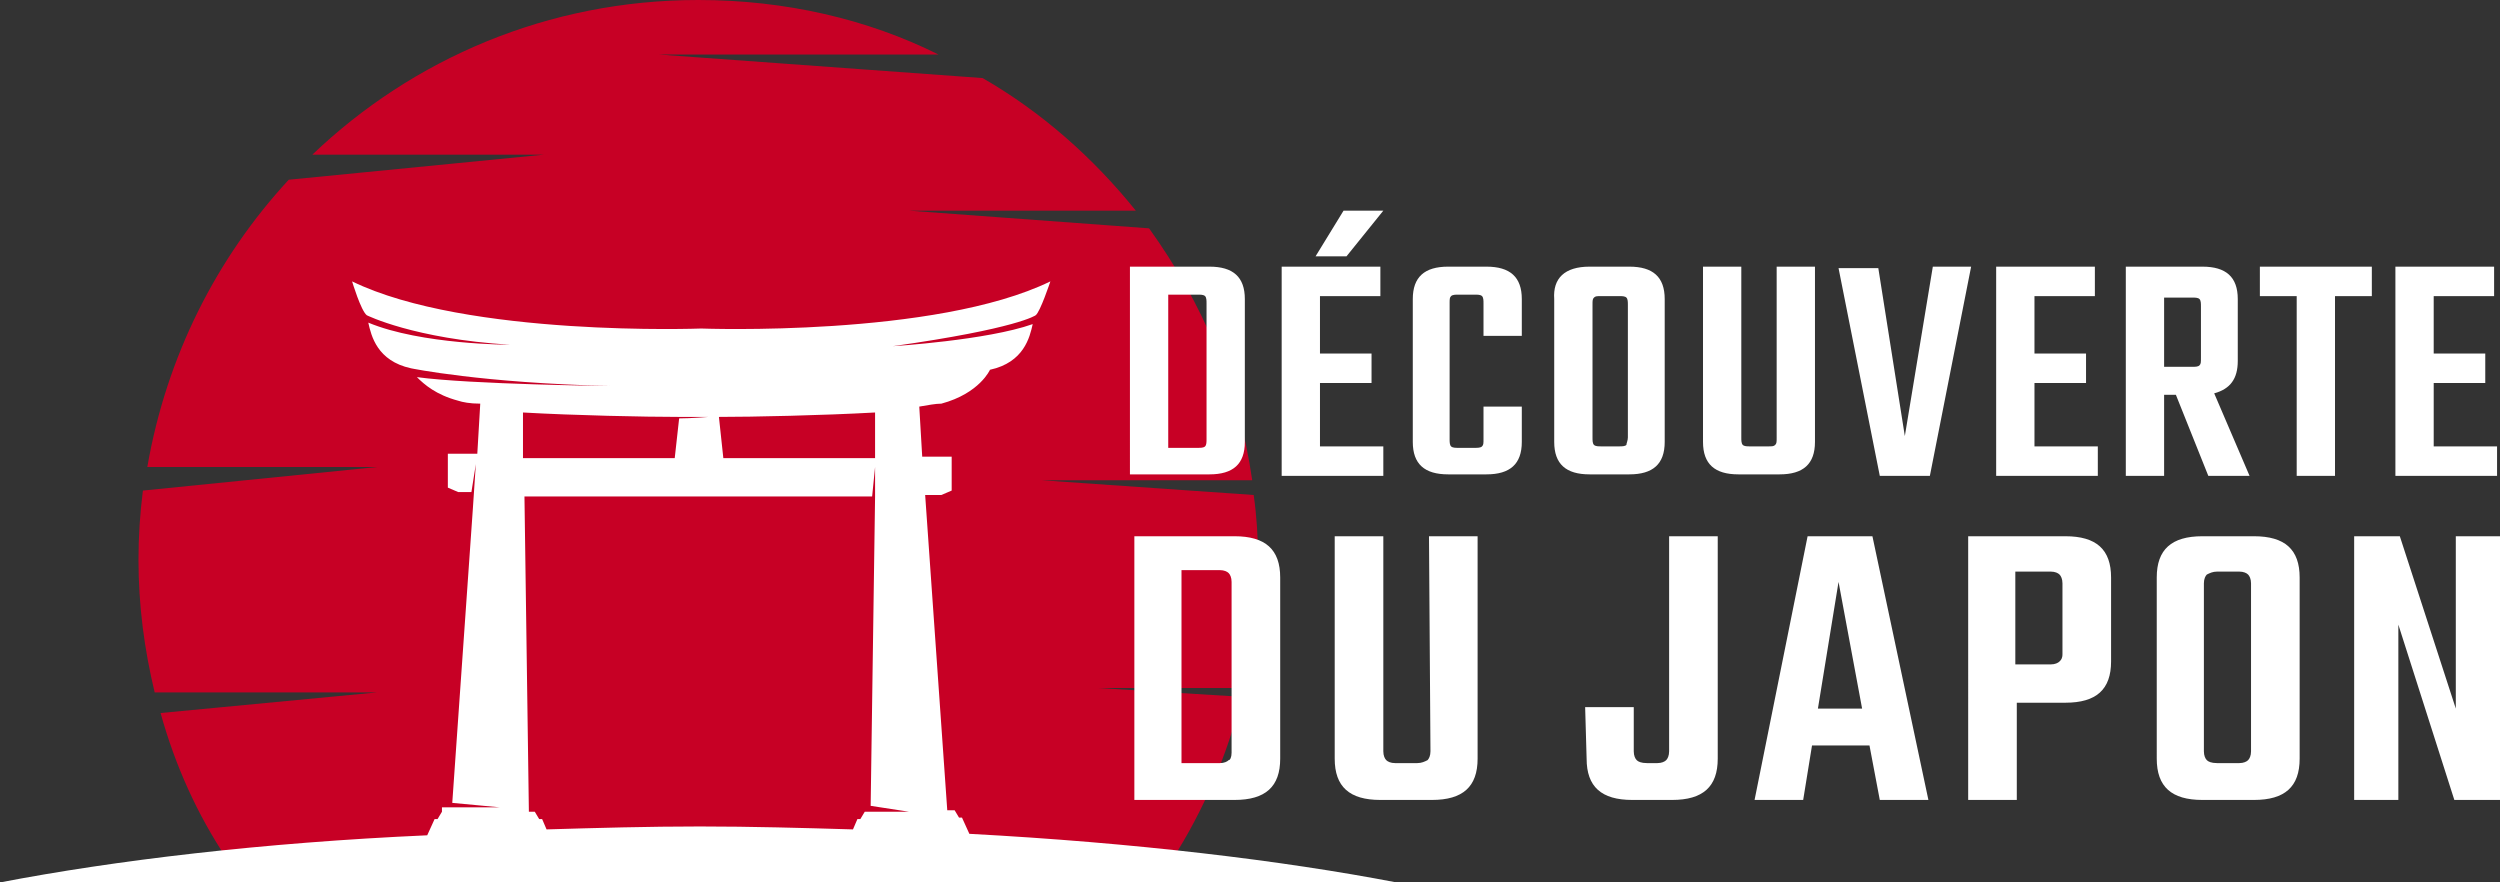 <?xml version="1.0" encoding="utf-8"?>
<!-- Generator: Adobe Illustrator 24.1.0, SVG Export Plug-In . SVG Version: 6.00 Build 0)  -->
<svg version="1.1" id="Layer_1" xmlns="http://www.w3.org/2000/svg" xmlns:xlink="http://www.w3.org/1999/xlink" x="0px" y="0px"
	 width="169.7px" height="59.9px" viewBox="0 0 169.7 59.9" style="enable-background:new 0 0 169.7 59.9;" xml:space="preserve">
<rect x="0" y="0" width="169.7" height="59.9" fill="#333333" stroke="none"/>
<style type="text/css">
	.st0{fill:#C70025;}
	.st1{fill:#FFFFFF;}
</style>
<g id="XMLID_72_">
	<g id="XMLID_11_">
		<path id="XMLID_37_" class="st0" d="M74.5,46.7h9.9c0.6-2.8,1-5.7,1-8.7c0-1.5-0.1-3-0.3-4.4l-14.4-1H85c-0.9-6.3-3.4-12.1-7-17.1
			l-16.3-1.2h15.4c-2.9-3.6-6.4-6.7-10.4-9l-22-1.6h19C58.9,1.3,53.3,0,47.4,0C37.2,0,28,4,21.2,10.5h15.7l-17.3,1.7
			c-4.9,5.3-8.3,12-9.6,19.5h15.6L9.7,33.3c-0.2,1.6-0.3,3.1-0.3,4.7c0,3.1,0.4,6.1,1.1,9h15.1l-14.7,1.4c1,3.6,2.5,6.9,4.5,9.9
			h64.2c2.1-3.3,3.7-7,4.7-11L74.5,46.7z"/>
		<path id="XMLID_32_" class="st1" d="M30,55.1l-0.3,0.5h-0.2L29,56.7c-11.2,0.5-21.2,1.7-29,3.2h94.8c-7.8-1.5-17.8-2.7-29-3.3
			l-0.5-1.1h-0.2L64.8,55h-0.5l-1.5-21.4h1.1l0.7-0.3V31h-2l-0.2-3.4c0.6-0.1,1.1-0.2,1.5-0.2c2.6-0.7,3.3-2.3,3.3-2.3
			c2.3-0.5,2.7-2.2,2.9-3.1c-3.1,1.1-9.5,1.5-9.5,1.5c8.5-1.2,9.7-2.1,9.7-2.1c0.3-0.2,1-2.3,1-2.3c-7.8,3.8-23.7,3.2-23.7,3.2
			s-15.9,0.6-23.7-3.2c0,0,0.6,2,1,2.3c0,0,3.2,1.6,9.7,2c0,0-6,0-9.6-1.5c0.2,0.9,0.6,2.6,2.9,3.1c0,0,4.8,1,13.5,1.2
			c0,0-9.4-0.1-13.1-0.6c0.5,0.5,1.3,1.2,2.8,1.6c0.3,0.1,0.8,0.2,1.5,0.2l-0.2,3.4h-2v2.3l0.7,0.3H32l0.3-1.9l-0.2,3l-1.4,20
			l3.2,0.3h-3.2H30V55.1z M61.7,55.1h-2.6h-0.4l-0.3,0.5h-0.2l-0.3,0.7c-3.4-0.1-6.9-0.2-10.4-0.2s-7,0.1-10.4,0.2l-0.3-0.7h-0.2
			l-0.3-0.5h-0.4l-0.3-21.4h11.9h11.7l0.2-2v2l-0.3,21L61.7,55.1z M59.4,28v3.1H49.1l-0.3-2.8C51.1,28.3,55.8,28.2,59.4,28z
			 M46.1,28.3L46.1,28.3h2c0,0-1.2,0.1-2,0.1l-0.3,2.7H35.5V28C39,28.2,43.8,28.3,46.1,28.3z"/>
	</g>
</g>
<g>
	<path class="st1" d="M76.7,18.1h5.4c1.6,0,2.4,0.7,2.4,2.2V30c0,1.5-0.8,2.2-2.4,2.2h-5.4V18.1z M81.9,29.8v-9.2
		c0-0.2,0-0.4-0.1-0.5S81.5,20,81.3,20h-2v10.4h2c0.2,0,0.4,0,0.5-0.1C81.9,30.2,81.9,30,81.9,29.8z"/>
	<path class="st1" d="M89.6,26v4.3h4.3v2H87V18.1h6.7v2h-4.1V24h3.5v2H89.6z M93.9,14.3l-2.5,3.1h-2.1l1.9-3.1
		C91.2,14.3,93.9,14.3,93.9,14.3z"/>
	<path class="st1" d="M103.3,22.8h-2.6v-2.2c0-0.2,0-0.4-0.1-0.5s-0.3-0.1-0.5-0.1H99c-0.2,0-0.4,0-0.5,0.1s-0.1,0.2-0.1,0.5v9.2
		c0,0.2,0,0.4,0.1,0.5s0.3,0.1,0.5,0.1h1.1c0.2,0,0.4,0,0.5-0.1s0.1-0.2,0.1-0.5v-2.2h2.6V30c0,1.5-0.8,2.2-2.4,2.2h-2.6
		c-1.6,0-2.4-0.7-2.4-2.2v-9.7c0-1.5,0.8-2.2,2.4-2.2h2.6c1.6,0,2.4,0.7,2.4,2.2C103.3,20.3,103.3,22.8,103.3,22.8z"/>
	<path class="st1" d="M107.9,18.1h2.7c1.6,0,2.4,0.7,2.4,2.2V30c0,1.5-0.8,2.2-2.4,2.2h-2.7c-1.6,0-2.4-0.7-2.4-2.2v-9.7
		C105.4,18.9,106.2,18.1,107.9,18.1z M110.5,29.7v-9c0-0.2,0-0.4-0.1-0.5s-0.3-0.1-0.5-0.1h-1.2c-0.3,0-0.4,0-0.5,0.1
		s-0.1,0.2-0.1,0.5v9c0,0.2,0,0.4,0.1,0.5s0.3,0.1,0.5,0.1h1.2c0.2,0,0.4,0,0.5-0.1C110.4,30.1,110.5,29.9,110.5,29.7z"/>
	<path class="st1" d="M120.6,18.1h2.6V30c0,1.5-0.8,2.2-2.4,2.2H118c-1.6,0-2.4-0.7-2.4-2.2V18.1h2.6v11.6c0,0.2,0,0.4,0.1,0.5
		s0.3,0.1,0.5,0.1h1.2c0.3,0,0.4,0,0.5-0.1s0.1-0.2,0.1-0.5C120.6,29.7,120.6,18.1,120.6,18.1z"/>
	<path class="st1" d="M131.2,18.1h2.6L131,32.3h-3.4l-2.8-14.1h2.7l1.8,11.4L131.2,18.1z"/>
	<path class="st1" d="M138.1,30.3h4.3v2h-6.9V18.1h6.7v2h-4.1V24h3.5v2h-3.5V30.3z"/>
	<path class="st1" d="M146.9,26.8v5.5h-2.6V18.1h5.2c1.6,0,2.4,0.7,2.4,2.2v4.2c0,1.2-0.5,1.9-1.6,2.2l2.4,5.6h-2.8l-2.2-5.5H146.9z
		 M146.9,20.1v4.8h1.9c0.2,0,0.4,0,0.5-0.1s0.1-0.2,0.1-0.5v-3.5c0-0.2,0-0.4-0.1-0.5s-0.3-0.1-0.5-0.1h-1.9V20.1z"/>
	<path class="st1" d="M161,18.1v2h-2.5v12.2h-2.6V20.1h-2.5v-2H161z"/>
	<path class="st1" d="M165.2,30.3h4.3v2h-6.9V18.1h6.7v2h-4.1V24h3.5v2h-3.5V30.3z"/>
	<path class="st1" d="M77,36.4h6.8c2.1,0,3.1,0.9,3.1,2.8v12.3c0,1.9-1,2.8-3.1,2.8H77V36.4z M83.6,51.1V39.5c0-0.3-0.1-0.5-0.2-0.6
		s-0.3-0.2-0.6-0.2h-2.6v13.1h2.6c0.3,0,0.5-0.1,0.6-0.2C83.5,51.6,83.6,51.4,83.6,51.1z"/>
	<path class="st1" d="M97,36.4h3.3v15.1c0,1.9-1,2.8-3.1,2.8h-3.5c-2.1,0-3.1-0.9-3.1-2.8V36.4h3.3V51c0,0.3,0.1,0.5,0.2,0.6
		s0.3,0.2,0.6,0.2h1.5c0.3,0,0.5-0.1,0.7-0.2c0.1-0.1,0.2-0.3,0.2-0.6L97,36.4L97,36.4z"/>
	<path class="st1" d="M107.6,48h3.3v3c0,0.3,0.1,0.5,0.2,0.6s0.3,0.2,0.7,0.2h0.7c0.3,0,0.5-0.1,0.6-0.2c0.1-0.1,0.2-0.3,0.2-0.6
		V36.4h3.3v15.1c0,1.9-1,2.8-3.1,2.8h-2.7c-2.1,0-3.1-0.9-3.1-2.8L107.6,48L107.6,48z"/>
	<path class="st1" d="M127.6,54.3l-0.7-3.7H123l-0.6,3.7h-3.3l3.6-17.9h4.4l3.8,17.9C130.9,54.3,127.6,54.3,127.6,54.3z M123.4,48.1
		h3l-1.6-8.6L123.4,48.1z"/>
	<path class="st1" d="M133.6,36.4h6.6c2.1,0,3.1,0.9,3.1,2.8v5.7c0,1.9-1,2.8-3.1,2.8h-3.3v6.6h-3.3V36.4z M140,44.4v-4.8
		c0-0.3-0.1-0.5-0.2-0.6c-0.1-0.1-0.3-0.2-0.6-0.2h-2.4v6.3h2.4c0.3,0,0.5-0.1,0.6-0.2S140,44.7,140,44.4z"/>
	<path class="st1" d="M149.5,36.4h3.5c2.1,0,3.1,0.9,3.1,2.8v12.3c0,1.9-1,2.8-3.1,2.8h-3.5c-2.1,0-3.1-0.9-3.1-2.8V39.2
		C146.4,37.3,147.4,36.4,149.5,36.4z M152.8,51V39.6c0-0.3-0.1-0.5-0.2-0.6c-0.1-0.1-0.3-0.2-0.6-0.2h-1.5c-0.3,0-0.5,0.1-0.7,0.2
		c-0.1,0.1-0.2,0.3-0.2,0.6V51c0,0.3,0.1,0.5,0.2,0.6s0.3,0.2,0.7,0.2h1.5c0.3,0,0.5-0.1,0.6-0.2C152.7,51.5,152.8,51.3,152.8,51z"
		/>
	<path class="st1" d="M166.7,36.4h3v17.9h-3.1l-3.8-11.9v11.9h-3V36.4h3.1l3.8,11.7V36.4z"/>
</g>
</svg>
